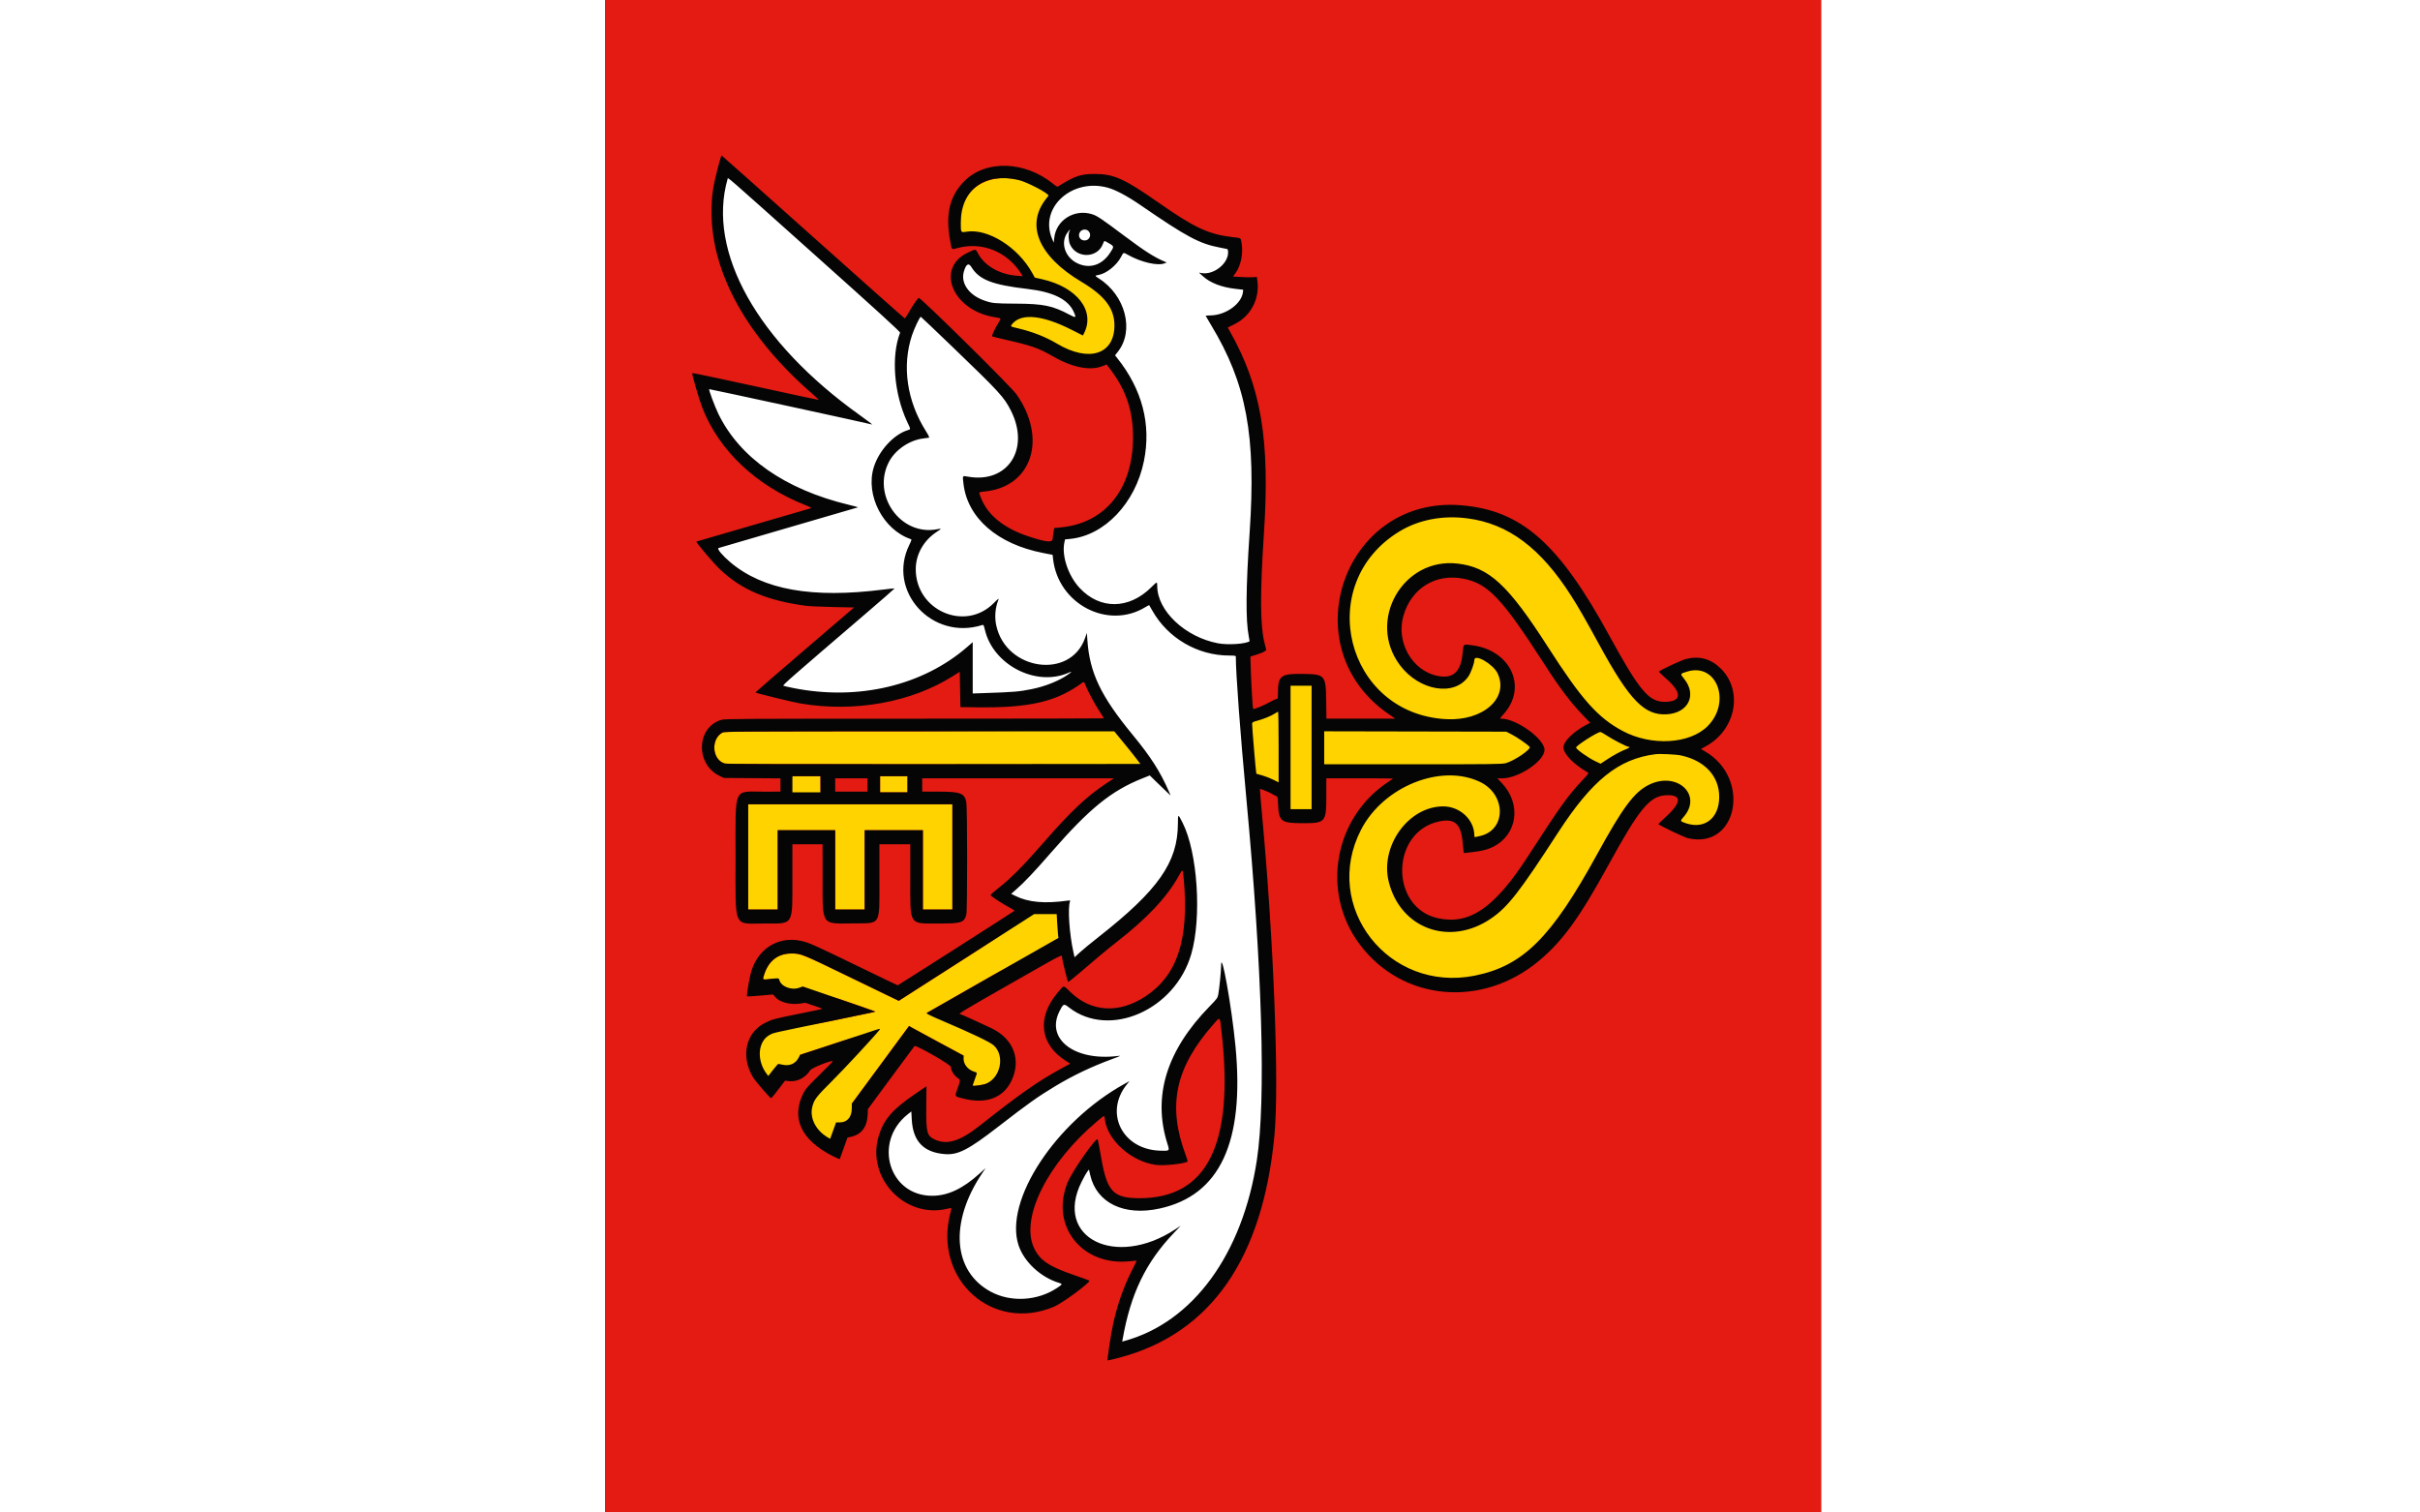 <?xml version="1.0" encoding="UTF-8" standalone="no"?>
<svg
   xmlns:dc="http://purl.org/dc/elements/1.1/"
   xmlns:cc="http://creativecommons.org/ns#"
   xmlns:rdf="http://www.w3.org/1999/02/22-rdf-syntax-ns#"
   xmlns:svg="http://www.w3.org/2000/svg"
   xmlns="http://www.w3.org/2000/svg"
   xmlns:sodipodi="http://sodipodi.sourceforge.net/DTD/sodipodi-0.dtd"
   xmlns:inkscape="http://www.inkscape.org/namespaces/inkscape"
   width="1920"
   height="1200"
   viewBox="0 0 508 317.5"
   version="1.1"
   id="svg8"
   inkscape:version="1.0.1 (3bc2e813f5, 2020-09-07)"
   sodipodi:docname="POL Budzyń flag.svg">
  <defs
     id="defs2" />
  <sodipodi:namedview
     id="base"
     pagecolor="#ffffff"
     bordercolor="#666666"
     borderopacity="1.0"
     inkscape:pageopacity="0.0"
     inkscape:pageshadow="2"
     inkscape:zoom="0.32700358"
     inkscape:cx="1307.1412"
     inkscape:cy="601.02089"
     inkscape:document-units="mm"
     inkscape:current-layer="layer1"
     inkscape:document-rotation="0"
     showgrid="false"
     units="px"
     inkscape:window-width="1920"
     inkscape:window-height="1001"
     inkscape:window-x="-9"
     inkscape:window-y="-9"
     inkscape:window-maximized="1" />
  <g
     inkscape:label="Warstwa 1"
     inkscape:groupmode="layer"
     id="layer1">
    <rect
       style="fill:#ffffff;fill-opacity:1;fill-rule:evenodd;stroke-width:0.218;stroke-linejoin:round"
       id="rect863"
       width="508"
       height="317.5"
       x="0"
       y="0" />
    <rect
       style="fill:#e41b13;fill-opacity:1;fill-rule:evenodd;stroke-width:0.517;stroke-linejoin:round"
       id="rect861"
       width="255.323"
       height="317.5"
       x="127"
       y="0" />
    <path
       id="path2-7"
       d="m 146.565,79.766 c 3.157,15.689 23.77,27.174 27.157,26.33 l -25.284,8.361 c 8.228,12.746 33.826,11.776 33.826,11.776 l -20.111,17.741 c 15.06,6.114 28.164,2.055 40.54,-5.787 l 0.306,8.573 c 8.793,1.698 25.159,-3.969 24.589,-5.298 l 13.402,19.216 c -14.462,7.226 -30.734,26.912 -30.734,26.912 1.965,2.73 7.893,2.774 12.686,3.334 l 1.762,11.564 c 10.029,-5.858 16.947,-13.912 23.805,-22.008 1.595,3.168 1.524,7.78 1.467,11.04 -0.49,27.831 -25.997,21.065 -26.435,17.505 -5.471,1.668 -2.576,15.517 5.17,13.304 -14.202,5.495 -35.757,32.412 -36.455,8.484 -5.697,0.904 -16.145,22.529 8.7,21.03 -4.331,31.822 23.768,20.719 24.794,17.214 -28.638,-10.461 6.806,-38.684 7.224,-38.07 0.197,11.415 6.861,12.435 14.512,11.87 -4.841,-14.138 -0.037,-24.668 9.106,-31.814 10.141,46.469 -25.974,50.297 -27.52,31.992 -5.203,7.034 -11.043,20.397 11.451,19.893 -2.972,6.779 -6.516,20.681 -6.516,20.681 48.475,-9.045 26.872,-89.028 26.708,-147.064 l 3.165,-1.035 c -1.45,-28.973 4.196,-48.118 -7.877,-67.78 2.701,-1.661 6.722,-2.653 6.599,-8.012 -1.869,-0.039 -3.266,0.57 -6.565,-1.434 2.591,-1.852 3.542,-4.012 3.082,-6.436 -15.342,-5.943 -21.083,-13.067 -27.257,-13.815 -13.218,-1.601 -17.504,13.55 -14.812,20.854 -9.513,0.671 -10.826,-2.348 -12.985,-4.987 -7.438,4.047 -1.422,10.528 7.711,11.733 8.065,1.063 16.787,3.977 20.797,8.942 11.303,13.995 8.3,34.428 -10.297,37.735 l -0.395,2.575 c -9.651,0.427 -14.991,-4.819 -18.719,-13.277 9.594,-0.225 11.505,-4.589 12.086,-8.657 1.326,-9.281 -14.539,-19.67 -22.578,-28.084 l -2.734,3.378 -38.143,-33.265 c -5.16,23.167 9.291,37.828 25.487,51.099 l -30.716,-6.315"
       stroke="none"
       fill="#fb0404"
       fill-rule="evenodd"
       style="opacity:1;fill:#ffffff;fill-opacity:1;stroke-width:0.587"
       sodipodi:nodetypes="cccccccccccccscccccccccccccccccsccsscccsccccc" />
    <path
       id="rect849"
       style="opacity:1;fill:#fed300;fill-opacity:1;fill-rule:evenodd;stroke:none;stroke-width:0.75;stroke-linejoin:round"
       d="m 308.215,136.45 c 0.635,3.627 -1.243,6.988 -4.918,6.65 -6.658,-0.612 -11.126,-5.236 -11.114,-13.66 3.2e-4,-0.234 4.382,-11.419 12.209,-10.195 15.505,2.425 20.549,22.512 30.891,32.408 0.697,0.667 -6.289,5.317 -6.289,5.317 l 6.47,4.199 8.46,-4.616 c 0,0 2.989,0.037 4.841,0.06 6.781,0.083 14.02,-3.194 13.909,-10.618 -0.154,-10.257 -12.398,-7.399 -12.522,-5.171 6.882,2.453 2.025,17.915 -12.599,-5.072 -2.201,-3.46 -11.728,-29.795 -33.311,-28.907 -16.479,0.678 -21.411,13.608 -22.492,20.987 -2.261,15.429 10.249,22.21 20.671,24.22 11.767,2.269 21.87,-12.994 5.797,-15.601 z"
       sodipodi:nodetypes="csssccccsscssssc" />
    <path
       id="rect849-5"
       style="opacity:1;fill:#fed300;fill-opacity:1;fill-rule:evenodd;stroke:none;stroke-width:0.75;stroke-linejoin:round"
       d="m 308.215,176.655 c 0.635,-3.627 -1.243,-6.988 -4.918,-6.65 -6.658,0.612 -11.126,5.236 -11.114,13.66 3.2e-4,0.234 3.89,10.668 11.804,11.004 13.064,0.555 29.767,-33.557 31.296,-33.217 l 8.64,-4.899 c 0,0 2.989,-0.037 4.841,-0.06 6.781,-0.083 14.02,3.194 13.909,10.618 -0.154,10.257 -12.398,7.399 -12.522,5.171 6.882,-2.453 2.025,-17.915 -12.599,5.072 -2.201,3.46 -11.728,29.795 -33.311,28.907 -16.479,-0.678 -21.411,-13.608 -22.492,-20.987 -1.613,-11.003 8.508,-19.676 15.805,-23.289 0.013,-0.006 -20.565,0.05 -20.565,0.05 l -0.242,8.981 -7.258,-0.026 -0.107,-4.783 -6.162,-2.267 -1.665,-13.581 7.808,-2.453 -0.114,-4.553 7.655,-0.185 0.398,8.973 38.493,0.199 6.803,4.667 c 0,2.216 -12.574,6.484 -9.927,6.994 5.248,4.051 6.23,10.92 -4.454,12.653 z"
       sodipodi:nodetypes="csssccsscssscccccccccccccccc" />
    <g
       id="svgg"
       transform="matrix(0.609,0,0,0.609,134.379,21.996)"
       style="opacity:1">
      <path
         id="path0"
         d="m 123.096,25.407 c -7.856,1.045 -12.92,6.786 -13.139,15.177 -0.107,4.069 0.494,4.848 2.377,4.543 13.957,-3.095 23.502,15.485 23.502,15.485 0,0 19.705,6.466 16.84,14.948 -1.327,3.928 -1.071,2.613 -4.688,0.725 -9.899,-5.166 -16.536,-4.811 -20.047,-1.448 -1.359,1.302 -1.425,2.256 2.943,3.396 5.314,1.387 9.095,3.038 13.114,5.467 11.046,6.677 21.588,2.261 20.74,-8.238 -0.453,-5.603 -3.742,-11.269 -11.534,-15.833 -14.632,-8.57 -18.466,-15.802 -13.02,-26.166 l 1.35,-2.57 C 136.301,26.781 129.05,24.7 123.096,25.407 m -94.68,190.956 c -4.175,2.201 -3.645,9.48 0.779,10.708 0.628,0.175 23.171,0.254 72.096,0.255 l 71.602,0.175 c -3.116,-4.165 -5.894,-7.747 -9.226,-11.837 L 96.268,215.971 c -60.727,0.009 -67.196,0.046 -67.852,0.392 m 23.275,17.867 -0.141,3.28 10.652,0.021 L 62.152,234.225 v -2.786 h -4.844 -4.845 l -0.772,2.791 M 82.709,234.22 v 2.781 h 4.715 4.716 v -2.781 -2.781 h -4.716 -4.715 v 2.781 m -45.466,25.03 v 18.138 H 42.322 47.4 V 263.724 250.06 h 9.916 9.915 v 13.664 13.664 h 5.079 5.078 V 263.724 250.06 h 10.036 10.037 v 13.664 13.664 h 5.078 5.079 V 259.25 241.112 H 72.43 37.243 v 18.138 m 75.351,34.592 -23.439,15.02 -4.009,-1.932 c -2.205,-1.063 -8.036,-3.885 -12.957,-6.272 -16.404,-7.955 -16.874,-8.144 -20.194,-8.12 -4.454,0.032 -7.703,2.561 -9.209,7.164 -0.666,2.036 -0.782,1.954 2.297,1.608 1.414,-0.159 2.036,0.523 2.066,0.575 0.03,0.052 0.762,1.226 1.028,1.753 1.042,2.067 5.114,2.503 7.177,1.42 l 1.513,0.027 11.669,3.094 c 6.996,2.396 12.689,4.387 12.651,4.424 -0.038,0.038 -6.703,1.439 -14.812,3.113 -8.109,1.674 -15.995,2.543 -17.568,2.872 -5.068,1.061 -7.94,2.866 -8.717,6.525 -2.845,13.408 5.684,11.819 5.684,11.819 4.002,-2.593 9.46,-4.256 9.364,-9.464 l 13.724,-4.511 c 7.549,-2.481 12.372,-3.284 12.506,-3.358 1.181,-0.661 -13.869,13.999 -18.038,17.892 -3.233,1.64 -8.84,6.981 -4.415,14.467 1.676,2.834 6.543,5.065 6.543,5.065 0,0 10.606,-3.666 9.008,-8.232 L 72.914,344.355 l 9.889,-13.414 9.888,-13.414 0.994,0.574 c 0.547,0.316 4.776,2.614 9.398,5.106 l 8.404,4.533 -0.792,4.256 c 0,0 7.194,0.778 2.996,6.298 0.077,0.436 1.831,-0.152 3.157,-0.291 4.432,-0.464 8.332,-3.602 8.332,-8.449 0,-5.018 -1.346,-6.409 -20.09,-14.4 -4.158,-1.772 -6.576,-1.915 -6.332,-2.094 0.182,-0.133 10.475,-6.009 22.874,-13.059 l 23.137,-12.47 -0.341,-9.271 -9.284,-0.248 c 0,0 -2.236,2.815 -22.55,15.832"
         stroke="none"
         fill="#fbf0a8"
         fill-rule="evenodd"
         style="fill:#fed300;fill-opacity:1"
         sodipodi:nodetypes="ccccsccccscsccccccccccccccccccccccccccccccccccccccccccccccccccccccccccscccccscscccccscscccccccccsccccccc" />
      <path
         id="path1"
         d="m 26.876,21.335 c -1.897,7.355 -2.264,9.948 -2.257,15.908 0.025,20.78 12.267,42.82 34.576,62.252 1.361,1.186 2.438,2.194 2.392,2.239 -0.046,0.046 -9.845,-2.053 -21.778,-4.663 -11.932,-2.611 -21.76,-4.68 -21.841,-4.6 -0.236,0.236 2.298,8.975 3.481,12.003 5.755,14.731 18.532,26.801 35.462,33.497 1.712,0.678 2.253,0.985 1.935,1.102 -0.243,0.088 -9.203,2.697 -19.91,5.797 -10.707,3.099 -19.505,5.663 -19.549,5.696 -0.259,0.191 5.861,7.396 8.105,9.54 7.342,7.019 16.201,10.788 29.582,12.587 1.13,0.152 5.342,0.345 9.359,0.43 l 7.304,0.154 -17.037,14.612 c -9.37,8.036 -17.009,14.64 -16.975,14.673 0.281,0.281 12.908,3.367 15.656,3.826 18.642,3.115 38.125,-0.406 52.479,-9.485 l 2.297,-1.453 0.121,6.084 0.121,6.084 5.562,0.073 c 18.394,0.242 27.638,-1.928 36.626,-8.598 0.36,-0.267 0.473,-0.139 0.966,1.088 0.885,2.202 3.068,6.26 4.753,8.836 0.852,1.301 1.549,2.417 1.549,2.479 0,0.062 -29.364,0.112 -65.252,0.112 -58.902,0 -65.381,0.038 -66.566,0.384 -8.729,2.553 -9.078,15.393 -0.529,19.4 l 1.392,0.652 9.734,0.068 9.734,0.068 v 2.29 2.289 l -5.865,0.011 c -10.543,0.019 -9.613,-2.167 -9.613,22.599 0,25.074 -0.964,22.842 9.863,22.851 10.322,0.008 9.723,0.973 9.724,-15.654 l 0.002,-11.669 h 5.199 5.2 l 0.006,11.427 c 0.009,16.906 -0.605,15.97 10.397,15.852 9.951,-0.108 9.186,1.164 9.186,-15.263 v -12.016 h 5.32 5.321 v 11.858 c 0,16.456 -0.638,15.456 9.862,15.465 7.789,0.006 8.697,-0.29 9.474,-3.086 0.356,-1.281 0.343,-37.09 -0.013,-38.754 -0.668,-3.115 -2.023,-3.621 -9.694,-3.621 h -5.518 v -2.297 -2.298 h 33.055 33.056 l -2.765,1.834 c -6.706,4.448 -12.24,9.672 -21.493,20.295 -6.87,7.886 -11.326,12.39 -15.432,15.598 -1.616,1.264 -2.913,2.406 -2.881,2.539 0.084,0.348 4.298,3.096 6.532,4.26 1.044,0.544 1.806,1.07 1.693,1.17 -0.432,0.38 -40.032,25.647 -40.196,25.647 -0.095,0 -5.066,-2.379 -11.046,-5.285 -18.165,-8.829 -19.588,-9.467 -22.438,-10.055 -8.142,-1.682 -15.335,3.185 -17.309,11.712 -0.666,2.877 -1.339,7.232 -1.148,7.424 0.088,0.088 2.142,-0.018 4.565,-0.236 l 4.404,-0.395 0.676,0.82 c 1.505,1.826 5.19,2.83 8.551,2.33 l 1.878,-0.28 2.994,0.998 c 1.646,0.549 2.949,1.042 2.895,1.096 -0.054,0.054 -3.625,0.805 -7.935,1.669 -8.654,1.734 -9.493,1.961 -11.949,3.223 -6.546,3.366 -8.306,11.449 -4.057,18.631 0.849,1.435 5.922,7.291 6.304,7.278 0.095,-0.004 1.205,-1.363 2.469,-3.021 l 2.298,-3.015 1.485,0.149 c 2.759,0.278 5.586,-1.198 7.213,-3.766 0.509,-0.803 7.337,-3.528 7.766,-3.099 0.058,0.057 -1.997,2.163 -4.565,4.678 -3.98,3.897 -4.798,4.823 -5.534,6.266 -4.405,8.629 -0.812,16.3 10.221,21.814 1.201,0.601 2.215,1.053 2.252,1.005 0.037,-0.047 0.657,-1.742 1.377,-3.766 l 1.308,-3.679 1.097,-0.237 c 3.803,-0.821 5.731,-3.432 5.887,-7.976 l 0.056,-1.599 7.933,-10.762 c 4.363,-5.919 8.019,-10.854 8.124,-10.966 0.461,-0.496 12.571,6.442 12.573,7.202 0.002,1.143 0.933,2.757 2.076,3.596 1.275,0.938 1.267,0.793 0.206,3.778 -1.049,2.949 -1.18,2.73 2.134,3.555 7.7,1.918 13.552,-0.252 16.391,-6.076 3.514,-7.21 0.819,-14.482 -6.726,-18.153 -3.382,-1.645 -10.689,-4.943 -10.953,-4.943 -0.829,0 1.616,-1.471 17.022,-10.238 20.161,-11.474 17.953,-10.372 18.16,-9.062 0.239,1.507 1.86,8.023 2.047,8.227 0.087,0.095 1.681,-1.14 3.541,-2.745 5.499,-4.744 10.21,-8.669 13.177,-10.978 10.527,-8.193 17.366,-15.468 21.436,-22.805 1.439,-2.594 1.405,-2.622 1.754,1.41 1.786,20.64 -2.273,32.908 -13.284,40.138 -9.024,5.926 -18.51,5.414 -25.637,-1.384 -2.824,-2.694 -2.222,-2.725 -4.712,0.242 -7.119,8.485 -5.938,17.727 2.981,23.335 l 1.523,0.957 -3.095,1.685 c -8.039,4.376 -14.163,8.662 -28.124,19.686 -6.747,5.327 -11.142,6.711 -15.371,4.84 -2.836,-1.255 -3.148,-2.409 -3.061,-11.336 l 0.069,-7.085 -3.817,2.592 c -7.854,5.333 -10.87,8.784 -12.613,14.432 -4.448,14.413 8.876,28.682 23.545,25.215 1.762,-0.416 1.641,-0.585 1.097,1.528 -5.88,22.86 14.567,41.238 35.818,32.195 2.919,-1.242 12.683,-8.466 12.12,-8.967 -0.1,-0.089 -2.467,-0.946 -5.26,-1.906 -8.734,-2.999 -11.851,-5.111 -13.826,-9.363 -4.808,-10.352 4.745,-29.41 21.957,-43.803 2.477,-2.072 2.288,-2.028 2.462,-0.559 0.857,7.235 9.138,14.618 17.671,15.754 2.643,0.351 9.535,-0.37 10.844,-1.135 0.095,-0.056 -0.165,-0.995 -0.577,-2.088 -6.483,-17.209 -3.712,-30.317 9.593,-45.368 2.3,-2.602 2.084,-2.849 2.749,3.137 4.264,38.383 -5.002,56.967 -28.382,56.925 -9.021,-0.016 -11.161,-2.31 -13.186,-14.141 -0.535,-3.126 -1.056,-5.887 -1.159,-6.136 -0.42,-1.019 -8.712,10.813 -10.348,14.766 -6.191,14.957 4.858,29.004 21.428,27.242 1.264,-0.134 2.322,-0.228 2.353,-0.208 0.03,0.02 -0.694,1.499 -1.608,3.287 -2.878,5.623 -5.066,11.853 -6.535,18.606 -0.77,3.54 -2.086,12.278 -1.879,12.484 0.069,0.07 2.014,-0.38 4.321,-0.999 31.3,-8.406 49.166,-34.119 53.178,-76.539 1.665,-17.603 -0.244,-67.116 -4.252,-110.257 -0.462,-4.976 -0.799,-9.089 -0.749,-9.139 0.161,-0.161 3.388,1.138 4.267,1.717 0.467,0.308 1.078,0.633 1.358,0.722 0.468,0.148 0.517,0.382 0.629,2.997 0.243,5.711 1.082,6.342 8.433,6.342 7.989,0 8.195,-0.245 8.197,-9.734 l 0.002,-5.744 h 11.487 c 6.318,0 11.487,0.039 11.487,0.086 0,0.047 -0.789,0.607 -1.753,1.245 -18.58,12.294 -23.094,37.868 -9.84,55.744 14.656,19.766 42.298,22.331 62.016,5.754 8.179,-6.875 13.929,-14.841 24.068,-33.345 10.275,-18.751 13.947,-23.24 19.321,-23.621 5.696,-0.403 5.881,2.235 0.505,7.173 -1.53,1.405 -2.81,2.617 -2.846,2.693 -0.146,0.31 8.837,4.608 10.343,4.949 16.931,3.83 21.703,-20.612 5.837,-29.901 l -1.503,-0.88 1.763,-0.973 c 10.345,-5.715 12.863,-19.174 5.019,-26.825 -3.397,-3.313 -7.379,-4.383 -11.951,-3.214 -1.718,0.439 -9.322,4.011 -9.322,4.379 0,0.08 1.258,1.269 2.796,2.641 5.312,4.738 5.004,7.729 -0.796,7.734 -5.478,0.005 -8.776,-3.939 -19.113,-22.853 -17.468,-31.96 -30.298,-43.225 -51.143,-44.906 -40.488,-3.264 -58.495,49.057 -24.799,72.053 l 2.215,1.511 h -11.877 -11.877 l -0.079,-5.985 c -0.121,-9.11 -0.311,-9.329 -8.206,-9.445 -7.464,-0.11 -8.417,0.629 -8.433,6.543 -0.006,1.859 -0.058,2.116 -0.433,2.116 -0.235,0 -0.806,0.217 -1.27,0.482 -2.943,1.682 -6.567,3.209 -6.854,2.886 -0.146,-0.164 -0.632,-8.385 -0.793,-13.411 l -0.147,-4.588 2.146,-0.665 c 1.18,-0.365 2.414,-0.873 2.742,-1.129 l 0.597,-0.464 -0.655,-2.62 c -1.467,-5.876 -1.52,-17.047 -0.176,-37.323 2.156,-32.533 -0.914,-50.789 -11.773,-70.01 l -0.682,-1.208 2.298,-1.133 c 5.714,-2.819 8.84,-8.86 7.884,-15.236 l -0.163,-1.085 -1.315,0.109 c -0.723,0.06 -2.57,0.03 -4.105,-0.065 l -2.791,-0.175 0.889,-1.21 c 1.846,-2.515 2.71,-6.924 2.048,-10.45 -0.333,-1.769 0.08,-1.533 -3.437,-1.964 -8.029,-0.984 -12.952,-3.3 -25.118,-11.82 -11.81,-8.269 -15.428,-9.898 -22.018,-9.913 -4.801,-0.011 -6.998,0.728 -12.439,4.185 -0.495,0.315 -0.633,0.26 -1.858,-0.737 -9.771,-7.959 -23.281,-8.386 -30.664,-0.97 -5.103,5.126 -6.604,11.497 -4.873,20.693 0.602,3.203 0.306,2.95 2.718,2.324 8.407,-2.181 16.973,1.328 21.782,8.923 l 0.522,0.824 -2.074,-0.159 c -5.977,-0.46 -11.141,-3.44 -13.384,-7.724 -0.827,-1.58 -0.684,-1.571 -3.497,-0.237 -11.2,5.311 -5.382,19.736 8.955,22.203 2.785,0.479 2.625,0.284 1.612,1.967 -1.38,2.294 -2.401,4.474 -2.187,4.673 0.11,0.102 2.485,0.698 5.278,1.324 7.846,1.76 11.017,2.865 15.063,5.249 6.905,4.07 13.14,5.41 17.526,3.768 l 1.633,-0.612 1.296,1.724 c 5.452,7.251 7.779,14.292 7.763,23.489 -0.029,17.502 -9.409,29.306 -24.544,30.888 l -2.62,0.274 -0.259,1.489 c -0.143,0.818 -0.261,1.751 -0.263,2.073 -0.01,1.538 -1.964,1.386 -8.143,-0.634 -8.706,-2.845 -14.356,-7.438 -16.651,-13.536 -0.737,-1.957 -0.92,-1.743 1.747,-2.045 16.002,-1.812 21.199,-18.297 10.553,-33.472 -1.857,-2.647 -32.446,-32.847 -33.642,-33.215 -0.257,-0.08 -2.006,2.425 -3.414,4.889 -0.684,1.197 -1.328,2.177 -1.43,2.177 C 91.115,73.64 76.909,61.016 59.648,45.586 42.388,30.157 28.181,17.503 28.079,17.466 27.976,17.429 27.435,19.17 26.876,21.335 m 33.433,30.509 c 22.191,19.845 29.404,26.427 29.289,26.723 -3.137,8.1 -2.116,20.953 2.44,30.703 1.282,2.742 1.267,2.559 0.23,2.877 -4.866,1.494 -9.937,7.01 -11.732,12.762 -2.998,9.607 3.207,21.627 12.817,24.83 0.263,0.088 0.137,0.522 -0.556,1.924 -7.868,15.925 7.772,33.156 25.112,27.665 0.448,-0.142 0.537,0.018 0.925,1.662 2.839,12.042 17.489,19.647 28.64,14.867 1.525,-0.653 1.532,-0.568 0.044,0.504 -3,2.16 -7.905,4.129 -12.623,5.067 -4.424,0.879 -6.042,1.013 -16.334,1.358 l -3.93,0.131 v -8.843 -8.844 l -1.793,1.564 c -15.382,13.415 -37.631,18.702 -59.996,14.256 -1.73,-0.343 -3.294,-0.705 -3.477,-0.804 -0.338,-0.181 2.728,-2.866 27.73,-24.285 5.885,-5.041 10.66,-9.206 10.612,-9.254 -0.049,-0.048 -1.764,0.125 -3.813,0.385 -24.601,3.124 -41.481,0.125 -52.771,-9.375 -2.732,-2.299 -4.72,-4.674 -4.125,-4.927 0.248,-0.105 11.162,-3.293 24.253,-7.085 13.091,-3.791 23.834,-6.925 23.873,-6.963 0.038,-0.039 -1.423,-0.431 -3.247,-0.871 -21.906,-5.289 -37.557,-16.21 -44.914,-31.341 -1.228,-2.527 -3.381,-8.306 -3.172,-8.516 0.083,-0.083 54.733,11.777 56.136,12.183 0.266,0.077 -1.59,-1.341 -4.126,-3.15 C 40.409,81.794 22.952,50.644 30.142,25.572 30.315,24.969 28.169,23.1 60.309,51.844 m 70.027,-25.941 c 2.926,0.674 10.414,4.571 10.414,5.421 0,0.026 -0.338,0.471 -0.751,0.989 -7.253,9.087 -2.715,19.875 12.068,28.689 8.083,4.819 11.415,9.205 11.415,15.024 0,10.069 -8.808,12.863 -19.838,6.291 -3.913,-2.331 -8.452,-4.107 -13.535,-5.295 -2.591,-0.606 -2.602,-0.617 -1.707,-1.636 3.163,-3.603 10.415,-2.833 20.271,2.153 l 3.933,1.989 0.36,-0.695 c 4.02,-7.774 -2.369,-16.018 -14.514,-18.726 l -2.418,-0.539 -0.854,-1.55 c -4.928,-8.941 -15.312,-15.463 -22.714,-14.267 -1.969,0.318 -1.939,0.367 -1.938,-3.122 0.002,-11.304 8.201,-17.399 19.808,-14.726 m 30.795,2.658 c 2.749,0.746 6.743,2.868 11.317,6.013 15.995,10.996 20.322,13.309 27.431,14.657 1.197,0.228 2.313,0.449 2.479,0.493 0.186,0.049 0.302,0.505 0.302,1.19 0,3.887 -4.98,7.789 -9.069,7.105 l -0.967,-0.161 1.368,1.245 c 2.539,2.31 6.425,3.807 11.312,4.358 l 2.556,0.289 -0.069,0.713 c -0.395,4.073 -5.838,8.046 -11.159,8.144 -0.941,0.018 -1.711,0.075 -1.711,0.127 0,0.053 0.835,1.475 1.855,3.161 12.241,20.228 15.569,38.143 13.304,71.62 -1.294,19.124 -1.387,30.14 -0.303,35.677 0.182,0.931 0.315,1.705 0.295,1.719 -1.357,0.956 -7.444,1.358 -10.864,0.717 -11.341,-2.126 -20.973,-11.202 -20.973,-19.763 0,-1.552 -0.063,-1.54 -2.002,0.398 -7.722,7.719 -17.741,7.826 -24.765,0.267 -3.948,-4.25 -6.237,-11.143 -5.227,-15.744 l 0.213,-0.967 1.789,-0.18 c 11.871,-1.19 22.456,-12.357 25.398,-26.792 2.578,-12.65 -0.574,-24.764 -9.269,-35.628 l -0.682,-0.853 0.966,-1.223 c 5.788,-7.323 2.613,-19.497 -6.604,-25.32 -1.337,-0.844 -1.353,-0.954 -0.171,-1.143 2.764,-0.442 6.339,-3.278 7.903,-6.27 0.843,-1.613 0.734,-1.582 2.358,-0.674 4.583,2.562 10.237,3.866 12.632,2.914 l 0.725,-0.289 -0.604,-0.256 c -3.68,-1.558 -6.885,-3.597 -13.785,-8.766 -8.254,-6.183 -9.624,-7.1 -11.44,-7.651 -6.039,-1.835 -12.255,2.081 -12.923,8.14 l -0.187,1.693 -0.54,-1.248 c -4.608,-10.65 6.657,-21.09 19.111,-17.712 m -13.148,15.011 c -0.463,0.865 -0.364,3.329 0.183,4.556 2.195,4.927 9.447,4.83 11.349,-0.15 0.487,-1.275 0.319,-1.261 2.172,-0.177 1.736,1.016 1.738,1.05 0.208,3.355 -2.781,4.191 -7.099,5.503 -11.29,3.432 -4.231,-2.091 -5.81,-7.106 -3.319,-10.545 0.776,-1.07 1.155,-1.327 0.697,-0.471 m 6.551,-0.041 c 1.2,1.2 0.373,3.24 -1.312,3.24 -1.523,0 -2.408,-1.408 -1.721,-2.737 0.573,-1.107 2.165,-1.371 3.033,-0.503 m -40.386,12.366 c 2.708,4.421 7.177,6.166 19.453,7.595 8.753,1.019 13.893,3.57 15.841,7.864 0.961,2.119 0.829,2.206 -1.479,0.978 -5.812,-3.092 -8.958,-3.738 -18.459,-3.788 -7.331,-0.039 -8.123,-0.117 -10.843,-1.057 -5.298,-1.832 -8.246,-5.984 -7.085,-9.978 0.757,-2.605 1.629,-3.152 2.572,-1.614 m -6.72,27.334 c 16.545,15.923 18.012,17.522 20.377,22.21 6.707,13.295 -1.18,25.265 -14.967,22.716 -1.78,-0.329 -1.732,-0.415 -1.391,2.49 1.385,11.804 11.703,20.779 27.411,23.841 l 3.309,0.645 0.166,1.454 c 1.779,15.569 18.961,24.483 31.877,16.538 0.646,-0.397 1.208,-0.689 1.249,-0.648 0.04,0.041 0.532,0.891 1.092,1.888 5.328,9.478 15.598,15.478 26.496,15.478 1.701,0 2.273,0.079 2.273,0.313 0,5.85 1.514,26.261 3.627,48.901 5.487,58.809 6.798,103.925 3.624,124.742 -4.944,32.422 -22.024,55.791 -45.511,62.269 l -0.896,0.248 0.134,-0.764 c 2.764,-15.699 7.949,-26.473 17.634,-36.646 l 2.388,-2.508 -1.926,1.262 c -20.655,13.523 -41.8,2.835 -32.281,-16.318 0.793,-1.596 1.701,-3.221 2.017,-3.611 l 0.574,-0.709 0.405,1.797 c 2.192,9.736 11.66,14.325 23.992,11.628 20.714,-4.53 29.263,-22.834 26.106,-55.9 -1.298,-13.601 -4.93,-33.924 -4.958,-27.744 -0.008,1.849 -0.613,7.941 -0.981,9.882 -0.225,1.188 -0.435,1.475 -2.969,4.068 -14.885,15.229 -19.74,31.035 -14.555,47.382 0.8,2.519 0.82,2.501 -2.663,2.373 -12.965,-0.477 -19.2,-13.136 -11.278,-22.896 l 0.879,-1.082 -1.693,0.933 c -23.784,13.11 -41.628,40.265 -36.562,55.645 1.882,5.714 7.657,11.081 13.956,12.968 1.275,0.382 1.238,0.474 -0.708,1.768 -6.714,4.464 -15.869,4.992 -22.756,1.312 -13.14,-7.019 -14.403,-23.902 -3.054,-40.836 l 1.214,-1.813 -1.972,1.79 c -5.873,5.329 -11.039,7.761 -16.485,7.761 -14.865,0 -20.414,-18.497 -8.418,-28.06 l 1.266,-1.009 0.148,2.745 c 0.404,7.53 4.033,11.357 11.34,11.956 4.593,0.377 8.159,-1.455 18.621,-9.563 10.06,-7.796 13.614,-10.32 19.548,-13.881 6.15,-3.69 12.311,-6.63 19.388,-9.25 3.252,-1.203 3.401,-1.285 2.056,-1.12 -14.817,1.812 -24.786,-5.789 -20.088,-15.315 1.354,-2.744 1.536,-2.827 3.254,-1.476 13.886,10.909 36.598,1.044 42.224,-18.34 3.664,-12.627 2.189,-35.05 -2.976,-45.242 -1.626,-3.208 -1.614,-3.211 -1.633,0.44 -0.069,13.164 -6.807,22.777 -27.19,38.788 -2.727,2.142 -5.738,4.618 -6.691,5.502 l -1.733,1.608 -0.368,-1.636 c -1.42,-6.302 -2.043,-15.43 -1.203,-17.619 0.133,-0.347 0.022,-0.385 -0.79,-0.272 -7.899,1.1 -13.502,0.607 -17.958,-1.582 l -1.535,-0.755 1.656,-1.443 c 2.878,-2.506 6.266,-6.091 12.25,-12.961 13.092,-15.032 20.615,-21.128 31.347,-25.402 l 2.521,-1.003 2.558,2.497 c 1.407,1.374 3.026,2.931 3.598,3.461 l 1.041,0.963 -0.633,-1.451 c -2.988,-6.843 -6.217,-11.886 -12.49,-19.506 -10.974,-13.329 -14.809,-21.363 -15.586,-32.649 l -0.169,-2.453 -0.641,1.816 c -5.06,14.336 -27.163,11.207 -30.583,-4.329 -0.635,-2.884 -0.388,-6.044 0.686,-8.785 0.301,-0.767 0.138,-0.656 -1.637,1.111 -9.902,9.859 -26.799,2.456 -26.809,-11.746 -0.004,-5.091 2.693,-9.901 7.217,-12.876 1.785,-1.173 1.791,-1.232 0.094,-0.91 -12.544,2.379 -22.58,-11.75 -16.528,-23.267 2.219,-4.223 7.217,-7.562 12.071,-8.064 0.785,-0.081 1.559,-0.188 1.72,-0.237 0.183,-0.056 -0.21,-0.887 -1.049,-2.217 -6.597,-10.458 -8.342,-22.485 -4.805,-33.126 0.783,-2.356 2.731,-6.423 3.027,-6.32 0.122,0.042 4.931,4.61 10.688,10.151 m 177.781,59.332 c 14.005,1.836 25.18,10.192 35.713,26.704 2.576,4.038 4.897,8.078 9.611,16.726 10.532,19.323 15.641,24.584 23.397,24.095 7.407,-0.468 10.399,-6.665 5.909,-12.237 -1.42,-1.762 -1.445,-1.702 1.064,-2.478 10.205,-3.155 15.319,10.497 7.043,18.803 -6.195,6.217 -19.472,6.95 -29.373,1.622 -8.521,-4.586 -14.057,-10.819 -25.631,-28.857 -13.823,-21.544 -20.331,-27.55 -31.201,-28.8 -18.911,-2.174 -31.338,19.777 -19.837,35.041 6.715,8.91 18.838,10.874 23.607,3.823 0.86,-1.271 2.034,-4.525 2.034,-5.636 0,-2.312 6.482,1.414 7.994,4.595 4.042,8.5 -4.962,16.512 -17.767,15.809 -34.649,-1.902 -45.736,-46.677 -16.028,-64.725 6.635,-4.031 14.889,-5.609 23.465,-4.485 m -1.341,20.809 c 8.417,1.684 13.201,6.744 27.742,29.342 5.365,8.337 9.114,13.305 13.378,17.727 l 2.497,2.59 -1.046,0.533 c -4.588,2.336 -8.188,5.83 -8.175,7.937 0.014,2.275 3.351,5.721 8.357,8.632 0.417,0.242 0.265,0.47 -1.687,2.539 -5.146,5.453 -7.534,8.784 -19.007,26.508 -11.408,17.621 -19.976,23.528 -30.805,21.233 -16.795,-3.558 -16.534,-29.859 0.331,-33.397 5.45,-1.143 7.586,0.902 8.105,7.76 0.081,1.064 0.199,2.212 0.262,2.551 l 0.115,0.617 2.712,-0.313 c 3.587,-0.414 5.436,-0.884 7.428,-1.887 8.326,-4.193 9.761,-14.708 2.988,-21.888 l -1.596,-1.692 h 1.697 c 5.668,0 14.565,-5.981 14.565,-9.792 0,-3.781 -9.644,-10.764 -14.868,-10.764 -0.629,0 -0.606,-0.048 0.716,-1.509 8.377,-9.257 2.614,-22.03 -10.732,-23.789 -3.282,-0.432 -3.035,-0.638 -3.364,2.807 -0.613,6.414 -3.311,8.833 -8.637,7.742 -8.756,-1.792 -14.353,-11.62 -11.767,-20.664 2.739,-9.576 11.135,-14.755 20.791,-12.823 m -52.429,58.152 v 21.281 h -3.628 -3.627 v -21.281 -21.282 h 3.627 3.628 v 21.282 m -11.366,-0.147 v 12.187 l -1.875,-0.939 c -1.031,-0.516 -2.745,-1.18 -3.809,-1.475 -1.064,-0.295 -1.963,-0.552 -1.999,-0.571 -0.122,-0.066 -1.522,-16.674 -1.454,-17.249 0.058,-0.496 0.305,-0.638 1.76,-1.016 2.093,-0.543 4.796,-1.646 6.061,-2.473 0.524,-0.342 1.034,-0.629 1.134,-0.637 0.1,-0.008 0.182,5.47 0.182,12.173 m -53.543,-1.622 c 1.716,2.087 3.744,4.617 4.507,5.623 l 1.388,1.829 -71.131,0.061 c -48.834,0.041 -71.424,-0.019 -72.068,-0.192 -4.447,-1.198 -5,-8.504 -0.81,-10.713 0.656,-0.346 7.125,-0.383 67.861,-0.392 l 67.135,-0.01 3.118,3.794 m 133.96,-2.669 c 1.87,0.966 5.471,3.47 6.103,4.243 0.644,0.786 -5.362,4.867 -8.276,5.624 -1.265,0.329 -5.188,0.375 -31.983,0.375 h -30.542 v -5.687 -5.687 l 31.378,0.064 31.379,0.064 1.941,1.004 m 32.846,0.427 c 2.009,1.335 6.745,3.769 7.332,3.769 0.697,0 0.267,0.439 -0.825,0.842 -1.644,0.606 -4.458,2.131 -6.782,3.674 l -2.005,1.332 -1.802,-0.856 c -2.507,-1.191 -6.642,-4.131 -6.642,-4.724 0,-0.669 7.331,-5.347 8.379,-5.347 0.205,0 1.261,0.59 2.345,1.31 m 25.431,6.763 c 8.233,1.785 13.18,7.151 13.18,14.297 0,7.277 -4.985,11.244 -11.424,9.092 -2.08,-0.695 -2.113,-0.772 -0.894,-2.143 6.751,-7.599 -2.234,-15.956 -11.95,-11.114 -5.055,2.518 -8.973,7.788 -17.907,24.084 -15.684,28.609 -25.493,38.337 -42.027,41.677 -29.758,6.012 -52.987,-23.806 -39.225,-50.35 7.703,-14.858 27.521,-22.821 40.918,-16.441 9.27,4.414 9.137,16.862 -0.2,18.726 -0.465,0.093 -1.037,0.223 -1.269,0.288 -0.318,0.09 -0.424,-0.024 -0.424,-0.451 0,-5.488 -4.915,-10.103 -10.76,-10.103 -11.953,0 -21.825,13.699 -18.741,26.008 4.069,16.245 21.064,22.34 35.247,12.641 5.801,-3.967 9.75,-9.026 23.033,-29.511 11.778,-18.162 20.881,-25.507 33.616,-27.125 1.619,-0.205 7.145,0.061 8.827,0.425 M 62.152,234.22 v 2.781 h -4.836 -4.837 v -2.781 -2.781 h 4.837 4.836 v 2.781 m 29.988,0 v 2.781 h -4.716 -4.715 v -2.781 -2.781 h 4.715 4.716 v 2.781 m -13.784,0.242 v 2.297 h -5.563 -5.562 v -2.297 -2.298 h 5.562 5.563 v 2.298 m 29.262,24.788 v 18.138 h -5.079 -5.078 V 263.724 250.06 H 87.424 77.388 v 13.664 13.664 H 72.31 67.231 V 263.724 250.06 H 57.316 47.4 v 13.664 13.664 H 42.322 37.243 V 259.25 241.112 h 35.187 35.188 v 18.138 m 36.118,22.612 c 0.084,1.596 0.218,3.446 0.297,4.111 l 0.143,1.21 L 121.635,300 c -12.398,7.05 -22.69,12.926 -22.871,13.059 -0.243,0.179 1.142,0.869 5.29,2.637 10.353,4.411 16.533,7.366 17.811,8.514 3.89,3.498 2.461,10.981 -2.518,13.182 -1.112,0.491 -4.716,0.969 -4.716,0.625 0,-0.075 0.327,-1.022 0.726,-2.104 0.897,-2.434 0.907,-2.287 -0.185,-2.615 -2.13,-0.638 -3.681,-2.505 -3.683,-4.433 l -0.002,-1.124 -8.645,-4.653 c -4.756,-2.56 -8.983,-4.855 -9.396,-5.102 l -0.749,-0.447 -9.865,13.381 -9.864,13.382 -0.027,1.809 c -0.043,2.884 -1.619,4.658 -4.137,4.658 h -1.27 l -1.02,2.829 -1.02,2.829 -0.87,-0.513 c -4.114,-2.428 -6.257,-6.725 -5.271,-10.572 0.634,-2.476 1.372,-3.435 6.783,-8.822 4.262,-4.243 14.508,-15.284 16.317,-17.585 0.492,-0.625 0.381,-0.602 -3.79,0.797 -2.364,0.792 -8.624,2.858 -13.911,4.589 l -9.614,3.148 -0.469,0.92 c -1.096,2.148 -3.148,3.052 -5.631,2.478 -0.655,-0.151 -1.286,-0.274 -1.401,-0.274 -0.116,0 -0.942,0.936 -1.836,2.081 l -1.625,2.081 -0.445,-0.57 c -3.719,-4.762 -3.202,-11.495 1.05,-13.649 1.392,-0.706 0.282,-0.455 19.79,-4.466 17.945,-3.69 16.602,-3.389 16.173,-3.622 -0.183,-0.099 -5.812,-2.06 -12.51,-4.358 l -12.177,-4.178 -1.205,0.434 c -2.734,0.983 -6.307,-0.415 -6.879,-2.692 -0.164,-0.657 -0.313,-0.67 -3.313,-0.302 -2.592,0.317 -2.534,0.369 -1.874,-1.65 1.544,-4.722 4.776,-7.167 9.451,-7.151 3.249,0.011 3.335,0.046 19.589,7.926 5.121,2.483 11.112,5.384 13.313,6.446 l 4.002,1.932 23.343,-14.948 23.343,-14.947 h 3.878 3.877 l 0.154,2.902"
         stroke="none"
         fill="#050505"
         fill-rule="evenodd"
         sodipodi:nodetypes="ccccccccccccccccccccccccccssccccccccscccccccscccscscscccccscccscsccscccccccsccscccccccccccccccccccccccsccsccscccccccccsccscccscccsccccscscccccsccccscccsccssccccccccsccccscccccccccccsccsccccccccccccccccscscccccccccccccccccccccccccsscsscccccccsccccccccccccccccccccccccsccccsccsccccccccccccccccscccccccscccccsccccccccccscccccccccscccsccccccscccccccccccsccscccccsscccccccccccccccccccccccscccccscccccccccccccsccccccccccccccccccscccccccccccccccccscccccccscccccccccsccccccccscscsssccccccccccccccccccsccccscccccccscccccscccccccscccsssccscccccccccsscscccccccccccccccccccccccccccccccccccccccccccccccccccccccccccccccscccccccccsscccccsccccccsccccccccccccccccccccc" />
    </g>
  </g>
</svg>
